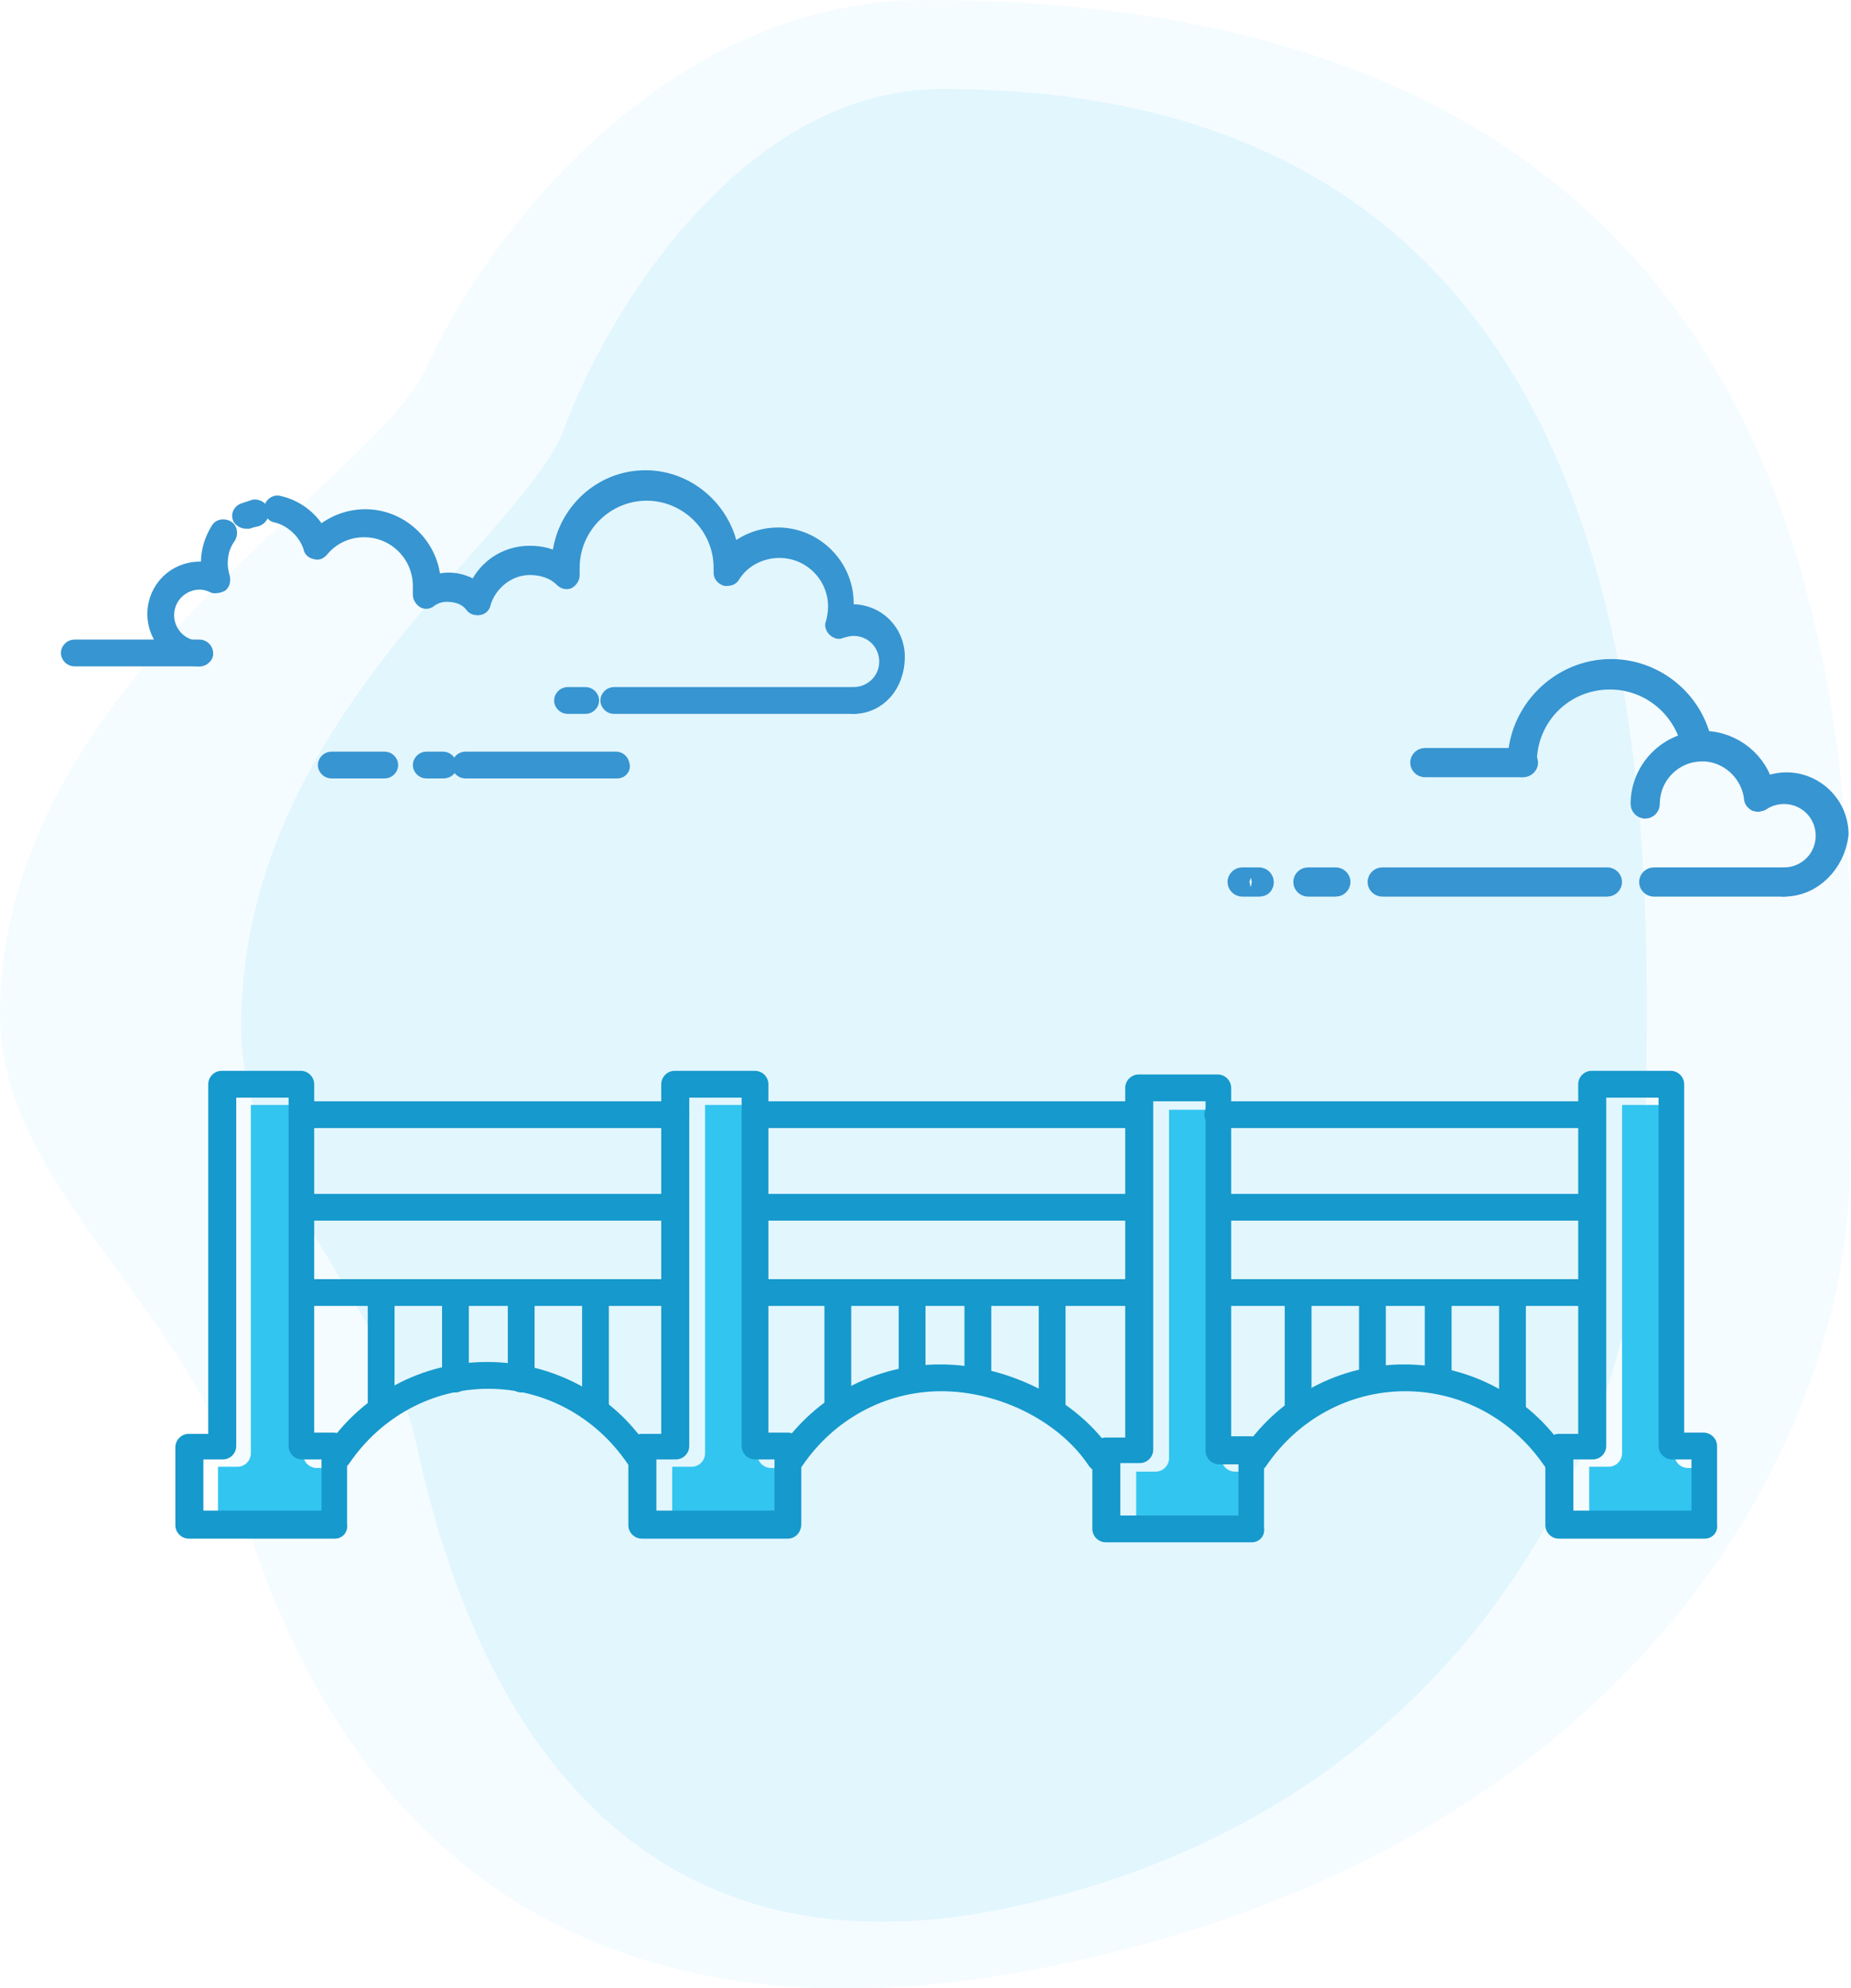 <?xml version="1.0" encoding="utf-8"?>
<!-- Generator: Adobe Illustrator 22.1.0, SVG Export Plug-In . SVG Version: 6.00 Build 0)  -->
<svg version="1.1" id="Layer_1" xmlns="http://www.w3.org/2000/svg" xmlns:xlink="http://www.w3.org/1999/xlink" x="0px" y="0px"
	 viewBox="0 0 152 163.2" style="enable-background:new 0 0 152 163.2;" xml:space="preserve">
<style type="text/css">
	.st0{opacity:5.000000e-02;fill-rule:evenodd;clip-rule:evenodd;fill:#32C5F0;}
	.st1{opacity:0.1;fill-rule:evenodd;clip-rule:evenodd;fill:#32C5F0;}
	.st2{fill:#32C5F0;}
	.st3{fill:none;stroke:#3795D1;stroke-width:1.4;stroke-linecap:round;stroke-linejoin:round;stroke-miterlimit:10;}
	.st4{fill:none;stroke:#3795D1;stroke-width:2;stroke-linecap:round;stroke-linejoin:round;stroke-miterlimit:10;}
	.st5{fill:#1699CC;}
</style>
<path class="st0" d="M0,83.4c0,13.7,15.6,24.4,19,37.3c3.4,12.8,15.2,50,64.7,41.2c49.5-8.9,68.2-42.9,68.2-66.2
	c0-23.3,7.5-95.7-75.9-95.7C54,0,39.5,20.3,35.1,30C30.8,39.8,0,55.9,0,83.4z"/>
<path class="st1" d="M19.8,84.3c0,12.6,11.8,22.5,14.4,34.3c2.6,11.8,11.6,46.1,49.1,37.9c37.6-8.2,51.8-39.5,51.8-61
	c0-21.5,5.7-88.2-57.7-88.2c-16.6,0-27.7,18.7-31,27.7C43.2,44.1,19.8,58.9,19.8,84.3z"/>
<g>
	<g>
		<g>
			<path class="st2" d="M17.9,124.7h9.8v-4.2H26c-0.6,0-1.1-0.5-1.1-1.1V90.7h-4.3v28.6c0,0.6-0.5,1.1-1.1,1.1h-1.6V124.7z"/>
		</g>
		<g>
			<path class="st2" d="M55.1,124.7h9.8v-4.2h-1.6c-0.6,0-1.1-0.5-1.1-1.1V90.7h-4.3v28.6c0,0.6-0.5,1.1-1.1,1.1h-1.6V124.7z"/>
		</g>
		<g>
			<path class="st2" d="M130.4,124.7h9.8v-4.2h-1.6c-0.6,0-1.1-0.5-1.1-1.1V90.7h-4.3v28.6c0,0.6-0.5,1.1-1.1,1.1h-1.6V124.7z"/>
		</g>
		<g>
			<path class="st2" d="M93.2,125h9.8v-4.2h-1.6c-0.6,0-1.1-0.5-1.1-1.1V91.1h-4.3v28.6c0,0.6-0.5,1.1-1.1,1.1h-1.6V125z"/>
		</g>
	</g>
</g>
<g>
	<g>
		<path class="st3" d="M16.4,54c-2,0-3.6-1.6-3.6-3.6c0-2,1.6-3.6,3.6-3.6c0.3,0,0.5,0,0.8,0.1c0-0.2,0-0.5,0-0.7
			c0-1,0.3-1.9,0.8-2.7c0.1-0.2,0.4-0.2,0.6-0.1c0.2,0.1,0.2,0.4,0.1,0.6c-0.5,0.7-0.7,1.4-0.7,2.3c0,0.4,0.1,0.8,0.2,1.2
			c0,0.2,0,0.3-0.1,0.4C17.9,48,17.7,48,17.6,48c-0.4-0.2-0.8-0.3-1.2-0.3c-1.5,0-2.8,1.2-2.8,2.8c0,1.5,1.2,2.8,2.8,2.8
			c0.2,0,0.4,0.2,0.4,0.4C16.8,53.8,16.6,54,16.4,54z"/>
	</g>
	<g>
		<path class="st3" d="M20.2,42.7c-0.2,0-0.3-0.1-0.4-0.2c-0.1-0.2,0-0.4,0.2-0.5c0.3-0.1,0.6-0.2,0.9-0.3c0.2,0,0.4,0.1,0.5,0.3
			c0,0.2-0.1,0.4-0.3,0.5c-0.3,0.1-0.5,0.1-0.7,0.2C20.3,42.7,20.3,42.7,20.2,42.7z"/>
	</g>
	<g>
		<path class="st3" d="M70.1,57.9c-0.2,0-0.4-0.2-0.4-0.4c0-0.2,0.2-0.4,0.4-0.4c1.5,0,2.8-1.2,2.8-2.8c0-1.5-1.2-2.8-2.8-2.8
			c-0.4,0-0.7,0.1-1.1,0.2c-0.1,0.1-0.3,0-0.4-0.1c-0.1-0.1-0.2-0.3-0.1-0.4c0.1-0.4,0.2-0.9,0.2-1.4c0-2.6-2.1-4.7-4.7-4.7
			c-1.6,0-3.1,0.8-3.9,2.1c-0.1,0.2-0.3,0.2-0.5,0.2c-0.2-0.1-0.3-0.2-0.3-0.4c0-0.1,0-0.2,0-0.4c0-3.4-2.8-6.2-6.2-6.2
			c-3.4,0-6.2,2.8-6.2,6.2c0,0.2,0,0.4,0,0.6c0,0.2-0.1,0.3-0.2,0.4c-0.1,0.1-0.3,0.1-0.5-0.1c-0.7-0.7-1.7-1-2.7-1
			c-1.8,0-3.4,1.3-3.9,3c0,0.2-0.2,0.3-0.3,0.3c-0.2,0-0.3,0-0.4-0.1c-0.5-0.7-1.3-1-2.2-1c-0.6,0-1.1,0.2-1.5,0.5
			c-0.1,0.1-0.3,0.1-0.4,0c-0.1-0.1-0.2-0.2-0.2-0.4c0-0.2,0-0.5,0-0.7c0-2.6-2.1-4.7-4.7-4.7c-1.4,0-2.7,0.6-3.6,1.7
			c-0.1,0.1-0.2,0.2-0.4,0.1c-0.1,0-0.3-0.1-0.3-0.3c-0.4-1.3-1.6-2.4-2.9-2.7c-0.2,0-0.4-0.3-0.3-0.5c0-0.2,0.3-0.4,0.5-0.3
			c1.4,0.3,2.7,1.3,3.3,2.6c1-0.9,2.3-1.5,3.8-1.5c3,0,5.5,2.5,5.5,5.5c0,0,0,0,0,0c0.4-0.2,0.9-0.3,1.3-0.3c0.9,0,1.7,0.3,2.3,0.8
			c0.7-1.8,2.4-3,4.4-3c0.9,0,1.8,0.2,2.5,0.7c0.1-3.8,3.2-6.9,7-6.9c3.6,0,6.6,2.8,7,6.3c1-1,2.4-1.6,3.9-1.6c3,0,5.5,2.5,5.5,5.5
			c0,0.3,0,0.6-0.1,0.9c0.2,0,0.4-0.1,0.7-0.1c2,0,3.6,1.6,3.6,3.6C73.6,56.3,72,57.9,70.1,57.9z"/>
	</g>
	<g>
		<path class="st3" d="M48.1,57.9h-1.5c-0.2,0-0.4-0.2-0.4-0.4c0-0.2,0.2-0.4,0.4-0.4h1.5c0.2,0,0.4,0.2,0.4,0.4
			C48.5,57.7,48.3,57.9,48.1,57.9z"/>
	</g>
	<g>
		<path class="st3" d="M70.1,57.9H50.4c-0.2,0-0.4-0.2-0.4-0.4c0-0.2,0.2-0.4,0.4-0.4h19.6c0.2,0,0.4,0.2,0.4,0.4
			C70.5,57.7,70.3,57.9,70.1,57.9z"/>
	</g>
	<g>
		<path class="st3" d="M31.6,63.2h-4.4c-0.2,0-0.4-0.2-0.4-0.4c0-0.2,0.2-0.4,0.4-0.4h4.4c0.2,0,0.4,0.2,0.4,0.4
			C32,63,31.8,63.2,31.6,63.2z"/>
	</g>
	<g>
		<path class="st3" d="M36.4,63.2h-1.4c-0.2,0-0.4-0.2-0.4-0.4c0-0.2,0.2-0.4,0.4-0.4h1.4c0.2,0,0.4,0.2,0.4,0.4
			C36.9,63,36.7,63.2,36.4,63.2z"/>
	</g>
	<g>
		<path class="st3" d="M50.7,63.2H38.2c-0.2,0-0.4-0.2-0.4-0.4c0-0.2,0.2-0.4,0.4-0.4h12.4c0.2,0,0.4,0.2,0.4,0.4
			C51.1,63,50.9,63.2,50.7,63.2z"/>
	</g>
	<g>
		<path class="st3" d="M16.4,54H6.1c-0.2,0-0.4-0.2-0.4-0.4c0-0.2,0.2-0.4,0.4-0.4h10.3c0.2,0,0.4,0.2,0.4,0.4
			C16.8,53.8,16.6,54,16.4,54z"/>
	</g>
</g>
<g>
	<path class="st4" d="M125,62.8c-0.1,0-0.2-0.1-0.2-0.2c0-4.1,3.4-7.5,7.5-7.5c3.5,0,6.6,2.5,7.3,6c0,0.1-0.1,0.3-0.2,0.3
		c-0.1,0-0.3-0.1-0.3-0.2c-0.7-3.2-3.5-5.6-6.9-5.6c-3.9,0-7,3.1-7,7C125.3,62.7,125.2,62.8,125,62.8z"/>
	<path class="st4" d="M146.5,72.6c-0.1,0-0.2-0.1-0.2-0.2s0.1-0.2,0.2-0.2c2,0,3.6-1.6,3.6-3.6s-1.6-3.6-3.6-3.6
		c-0.7,0-1.4,0.2-2,0.6c-0.1,0-0.2,0.1-0.2,0c-0.1,0-0.1-0.1-0.1-0.2c-0.3-2.2-2.2-3.9-4.4-3.9c-2.5,0-4.5,2-4.5,4.5
		c0,0.1-0.1,0.2-0.2,0.2c-0.1,0-0.2-0.1-0.2-0.2c0-2.7,2.2-5,5-5c2.3,0,4.4,1.7,4.8,3.9c0.6-0.3,1.3-0.5,2-0.5
		c2.2,0,4.1,1.8,4.1,4.1C150.5,70.8,148.7,72.6,146.5,72.6z"/>
	<path class="st4" d="M125,62.8H117c-0.1,0-0.2-0.1-0.2-0.2s0.1-0.2,0.2-0.2h8.1c0.1,0,0.2,0.1,0.2,0.2S125.2,62.8,125,62.8z"/>
	<path class="st4" d="M103.4,72.6H102c-0.1,0-0.2-0.1-0.2-0.2s0.1-0.2,0.2-0.2h1.4c0.1,0,0.2,0.1,0.2,0.2S103.6,72.6,103.4,72.6z"/>
	<path class="st4" d="M109.7,72.6h-2.3c-0.1,0-0.2-0.1-0.2-0.2s0.1-0.2,0.2-0.2h2.3c0.1,0,0.2,0.1,0.2,0.2S109.8,72.6,109.7,72.6z"
		/>
	<path class="st4" d="M132,72.6h-18.5c-0.1,0-0.2-0.1-0.2-0.2s0.1-0.2,0.2-0.2H132c0.1,0,0.2,0.1,0.2,0.2S132.1,72.6,132,72.6z"/>
	<path class="st4" d="M146.5,72.6h-10.7c-0.1,0-0.2-0.1-0.2-0.2s0.1-0.2,0.2-0.2h10.7c0.1,0,0.2,0.1,0.2,0.2S146.6,72.6,146.5,72.6z
		"/>
</g>
<g>
	<g>
		<path class="st5" d="M54.9,107.2H25.4c-0.6,0-1.1-0.5-1.1-1.1s0.5-1.1,1.1-1.1h29.6c0.6,0,1.1,0.5,1.1,1.1S55.6,107.2,54.9,107.2z
			"/>
	</g>
	<g>
		<path class="st5" d="M92.8,107.2H62.4c-0.6,0-1.1-0.5-1.1-1.1s0.5-1.1,1.1-1.1h30.4c0.6,0,1.1,0.5,1.1,1.1S93.4,107.2,92.8,107.2z
			"/>
	</g>
	<g>
		<path class="st5" d="M130.1,107.2h-29.5c-0.6,0-1.1-0.5-1.1-1.1s0.5-1.1,1.1-1.1h29.5c0.6,0,1.1,0.5,1.1,1.1
			S130.8,107.2,130.1,107.2z"/>
	</g>
	<g>
		<path class="st5" d="M129.7,100.2h-28.8c-0.6,0-1.1-0.5-1.1-1.1s0.5-1.1,1.1-1.1h28.8c0.6,0,1.1,0.5,1.1,1.1
			S130.3,100.2,129.7,100.2z"/>
	</g>
	<g>
		<path class="st5" d="M92.8,100.2H62.4c-0.6,0-1.1-0.5-1.1-1.1s0.5-1.1,1.1-1.1h30.4c0.6,0,1.1,0.5,1.1,1.1S93.4,100.2,92.8,100.2z
			"/>
	</g>
	<g>
		<path class="st5" d="M54.9,100.2H25.2c-0.6,0-1.1-0.5-1.1-1.1s0.5-1.1,1.1-1.1h29.7c0.6,0,1.1,0.5,1.1,1.1S55.6,100.2,54.9,100.2z
			"/>
	</g>
	<g>
		<g>
			<path class="st5" d="M27.5,126.3h-12c-0.6,0-1.1-0.5-1.1-1.1v-6.4c0-0.6,0.5-1.1,1.1-1.1h1.6V89c0-0.6,0.5-1.1,1.1-1.1h6.5
				c0.6,0,1.1,0.5,1.1,1.1v28.6h1.6c0.6,0,1.1,0.5,1.1,1.1v6.4C28.6,125.8,28.1,126.3,27.5,126.3z M16.6,124h9.8v-4.2h-1.6
				c-0.6,0-1.1-0.5-1.1-1.1V90.1h-4.3v28.6c0,0.6-0.5,1.1-1.1,1.1h-1.6V124z"/>
		</g>
		<g>
			<path class="st5" d="M64.7,126.3h-12c-0.6,0-1.1-0.5-1.1-1.1v-6.4c0-0.6,0.5-1.1,1.1-1.1h1.6V89c0-0.6,0.5-1.1,1.1-1.1H62
				c0.6,0,1.1,0.5,1.1,1.1v28.6h1.6c0.6,0,1.1,0.5,1.1,1.1v6.4C65.8,125.8,65.3,126.3,64.7,126.3z M53.8,124h9.8v-4.2H62
				c-0.6,0-1.1-0.5-1.1-1.1V90.1h-4.3v28.6c0,0.6-0.5,1.1-1.1,1.1h-1.6V124z"/>
		</g>
		<g>
			<path class="st5" d="M140,126.3h-12c-0.6,0-1.1-0.5-1.1-1.1v-6.4c0-0.6,0.5-1.1,1.1-1.1h1.6V89c0-0.6,0.5-1.1,1.1-1.1h6.5
				c0.6,0,1.1,0.5,1.1,1.1v28.6h1.6c0.6,0,1.1,0.5,1.1,1.1v6.4C141.1,125.8,140.6,126.3,140,126.3z M129.1,124h9.8v-4.2h-1.6
				c-0.6,0-1.1-0.5-1.1-1.1V90.1h-4.3v28.6c0,0.6-0.5,1.1-1.1,1.1h-1.6V124z"/>
		</g>
		<g>
			<path class="st5" d="M102.8,126.6h-12c-0.6,0-1.1-0.5-1.1-1.1v-6.4c0-0.6,0.5-1.1,1.1-1.1h1.6V89.3c0-0.6,0.5-1.1,1.1-1.1h6.5
				c0.6,0,1.1,0.5,1.1,1.1v28.6h1.6c0.6,0,1.1,0.5,1.1,1.1v6.4C103.9,126.1,103.4,126.6,102.8,126.6z M91.9,124.4h9.8v-4.2h-1.6
				c-0.6,0-1.1-0.5-1.1-1.1V90.4h-4.3v28.6c0,0.6-0.5,1.1-1.1,1.1h-1.6V124.4z"/>
		</g>
	</g>
	<g>
		<path class="st5" d="M55.4,92.6H24.8c-0.6,0-1.1-0.5-1.1-1.1c0-0.6,0.5-1.1,1.1-1.1h30.7c0.6,0,1.1,0.5,1.1,1.1
			C56.6,92.1,56,92.6,55.4,92.6z"/>
	</g>
	<g>
		<path class="st5" d="M92.8,92.6H62c-0.6,0-1.1-0.5-1.1-1.1c0-0.6,0.5-1.1,1.1-1.1h30.9c0.6,0,1.1,0.5,1.1,1.1
			C93.9,92.1,93.4,92.6,92.8,92.6z"/>
	</g>
	<g>
		<path class="st5" d="M130.7,92.6h-30.7c-0.6,0-1.1-0.5-1.1-1.1c0-0.6,0.5-1.1,1.1-1.1h30.7c0.6,0,1.1,0.5,1.1,1.1
			C131.9,92.1,131.4,92.6,130.7,92.6z"/>
	</g>
	<g>
		<path class="st5" d="M52.4,120.6c-0.4,0-0.7-0.2-0.9-0.5c-2.6-3.8-6.8-6.1-11.4-6.1c-4.6,0-8.8,2.3-11.4,6.1
			c-0.3,0.5-1,0.6-1.6,0.3c-0.5-0.3-0.6-1-0.3-1.6c3-4.4,7.9-7,13.2-7c5.3,0,10.3,2.6,13.2,7c0.3,0.5,0.2,1.2-0.3,1.6
			C52.8,120.5,52.6,120.6,52.4,120.6z"/>
	</g>
	<g>
		<path class="st5" d="M31.3,116.9c-0.6,0-1.1-0.5-1.1-1.1v-9.7c0-0.6,0.5-1.1,1.1-1.1c0.6,0,1.1,0.5,1.1,1.1v9.7
			C32.4,116.4,31.9,116.9,31.3,116.9z"/>
	</g>
	<g>
		<path class="st5" d="M37.4,114.3c-0.6,0-1.1-0.5-1.1-1.1v-6.7c0-0.6,0.5-1.1,1.1-1.1c0.6,0,1.1,0.5,1.1,1.1v6.7
			C38.5,113.8,38,114.3,37.4,114.3z"/>
	</g>
	<g>
		<path class="st5" d="M48.9,116.9c-0.6,0-1.1-0.5-1.1-1.1v-9.7c0-0.6,0.5-1.1,1.1-1.1c0.6,0,1.1,0.5,1.1,1.1v9.7
			C50,116.4,49.5,116.9,48.9,116.9z"/>
	</g>
	<g>
		<path class="st5" d="M42.8,114.3c-0.6,0-1.1-0.5-1.1-1.1v-6.7c0-0.6,0.5-1.1,1.1-1.1c0.6,0,1.1,0.5,1.1,1.1v6.7
			C43.9,113.8,43.4,114.3,42.8,114.3z"/>
	</g>
	<g>
		<path class="st5" d="M90.3,120.8c-0.4,0-0.7-0.2-0.9-0.5c-2.4-3.6-7.3-6.1-12.1-6.1c-4.6,0-8.8,2.3-11.4,6.1
			c-0.3,0.5-1,0.6-1.6,0.3c-0.5-0.3-0.6-1-0.3-1.6c3-4.4,7.9-7,13.2-7c5.5,0,11.1,2.8,14,7c0.3,0.5,0.2,1.2-0.3,1.6
			C90.8,120.7,90.6,120.8,90.3,120.8z"/>
	</g>
	<g>
		<path class="st5" d="M68.8,116.6c-0.6,0-1.1-0.5-1.1-1.1v-9.3c0-0.6,0.5-1.1,1.1-1.1c0.6,0,1.1,0.5,1.1,1.1v9.3
			C70,116.1,69.5,116.6,68.8,116.6z"/>
	</g>
	<g>
		<path class="st5" d="M74.9,114.3c-0.6,0-1.1-0.5-1.1-1.1v-6.7c0-0.6,0.5-1.1,1.1-1.1c0.6,0,1.1,0.5,1.1,1.1v6.7
			C76.1,113.8,75.6,114.3,74.9,114.3z"/>
	</g>
	<g>
		<path class="st5" d="M86.4,116.6c-0.6,0-1.1-0.5-1.1-1.1v-9.3c0-0.6,0.5-1.1,1.1-1.1c0.6,0,1.1,0.5,1.1,1.1v9.3
			C87.5,116.1,87,116.6,86.4,116.6z"/>
	</g>
	<g>
		<path class="st5" d="M80.3,114.3c-0.6,0-1.1-0.5-1.1-1.1v-6.7c0-0.6,0.5-1.1,1.1-1.1c0.6,0,1.1,0.5,1.1,1.1v6.7
			C81.4,113.8,80.9,114.3,80.3,114.3z"/>
	</g>
	<g>
		<path class="st5" d="M127.7,120.8c-0.4,0-0.7-0.2-0.9-0.5c-2.6-3.8-6.8-6.1-11.4-6.1c-4.6,0-8.8,2.3-11.4,6.1
			c-0.3,0.5-1,0.6-1.6,0.3c-0.5-0.3-0.6-1-0.3-1.6c3-4.4,7.9-7,13.2-7c5.3,0,10.3,2.6,13.2,7c0.3,0.5,0.2,1.2-0.3,1.6
			C128.1,120.7,127.9,120.8,127.7,120.8z"/>
	</g>
	<g>
		<path class="st5" d="M106.6,117.1c-0.6,0-1.1-0.5-1.1-1.1v-9.7c0-0.6,0.5-1.1,1.1-1.1c0.6,0,1.1,0.5,1.1,1.1v9.7
			C107.7,116.6,107.2,117.1,106.6,117.1z"/>
	</g>
	<g>
		<path class="st5" d="M112.7,114.4c-0.6,0-1.1-0.5-1.1-1.1v-6.7c0-0.6,0.5-1.1,1.1-1.1c0.6,0,1.1,0.5,1.1,1.1v6.7
			C113.9,113.9,113.3,114.4,112.7,114.4z"/>
	</g>
	<g>
		<path class="st5" d="M124.2,117.1c-0.6,0-1.1-0.5-1.1-1.1v-9.7c0-0.6,0.5-1.1,1.1-1.1c0.6,0,1.1,0.5,1.1,1.1v9.7
			C125.3,116.6,124.8,117.1,124.2,117.1z"/>
	</g>
	<g>
		<path class="st5" d="M118.1,114.4c-0.6,0-1.1-0.5-1.1-1.1v-6.7c0-0.6,0.5-1.1,1.1-1.1c0.6,0,1.1,0.5,1.1,1.1v6.7
			C119.2,113.9,118.7,114.4,118.1,114.4z"/>
	</g>
</g>
</svg>
